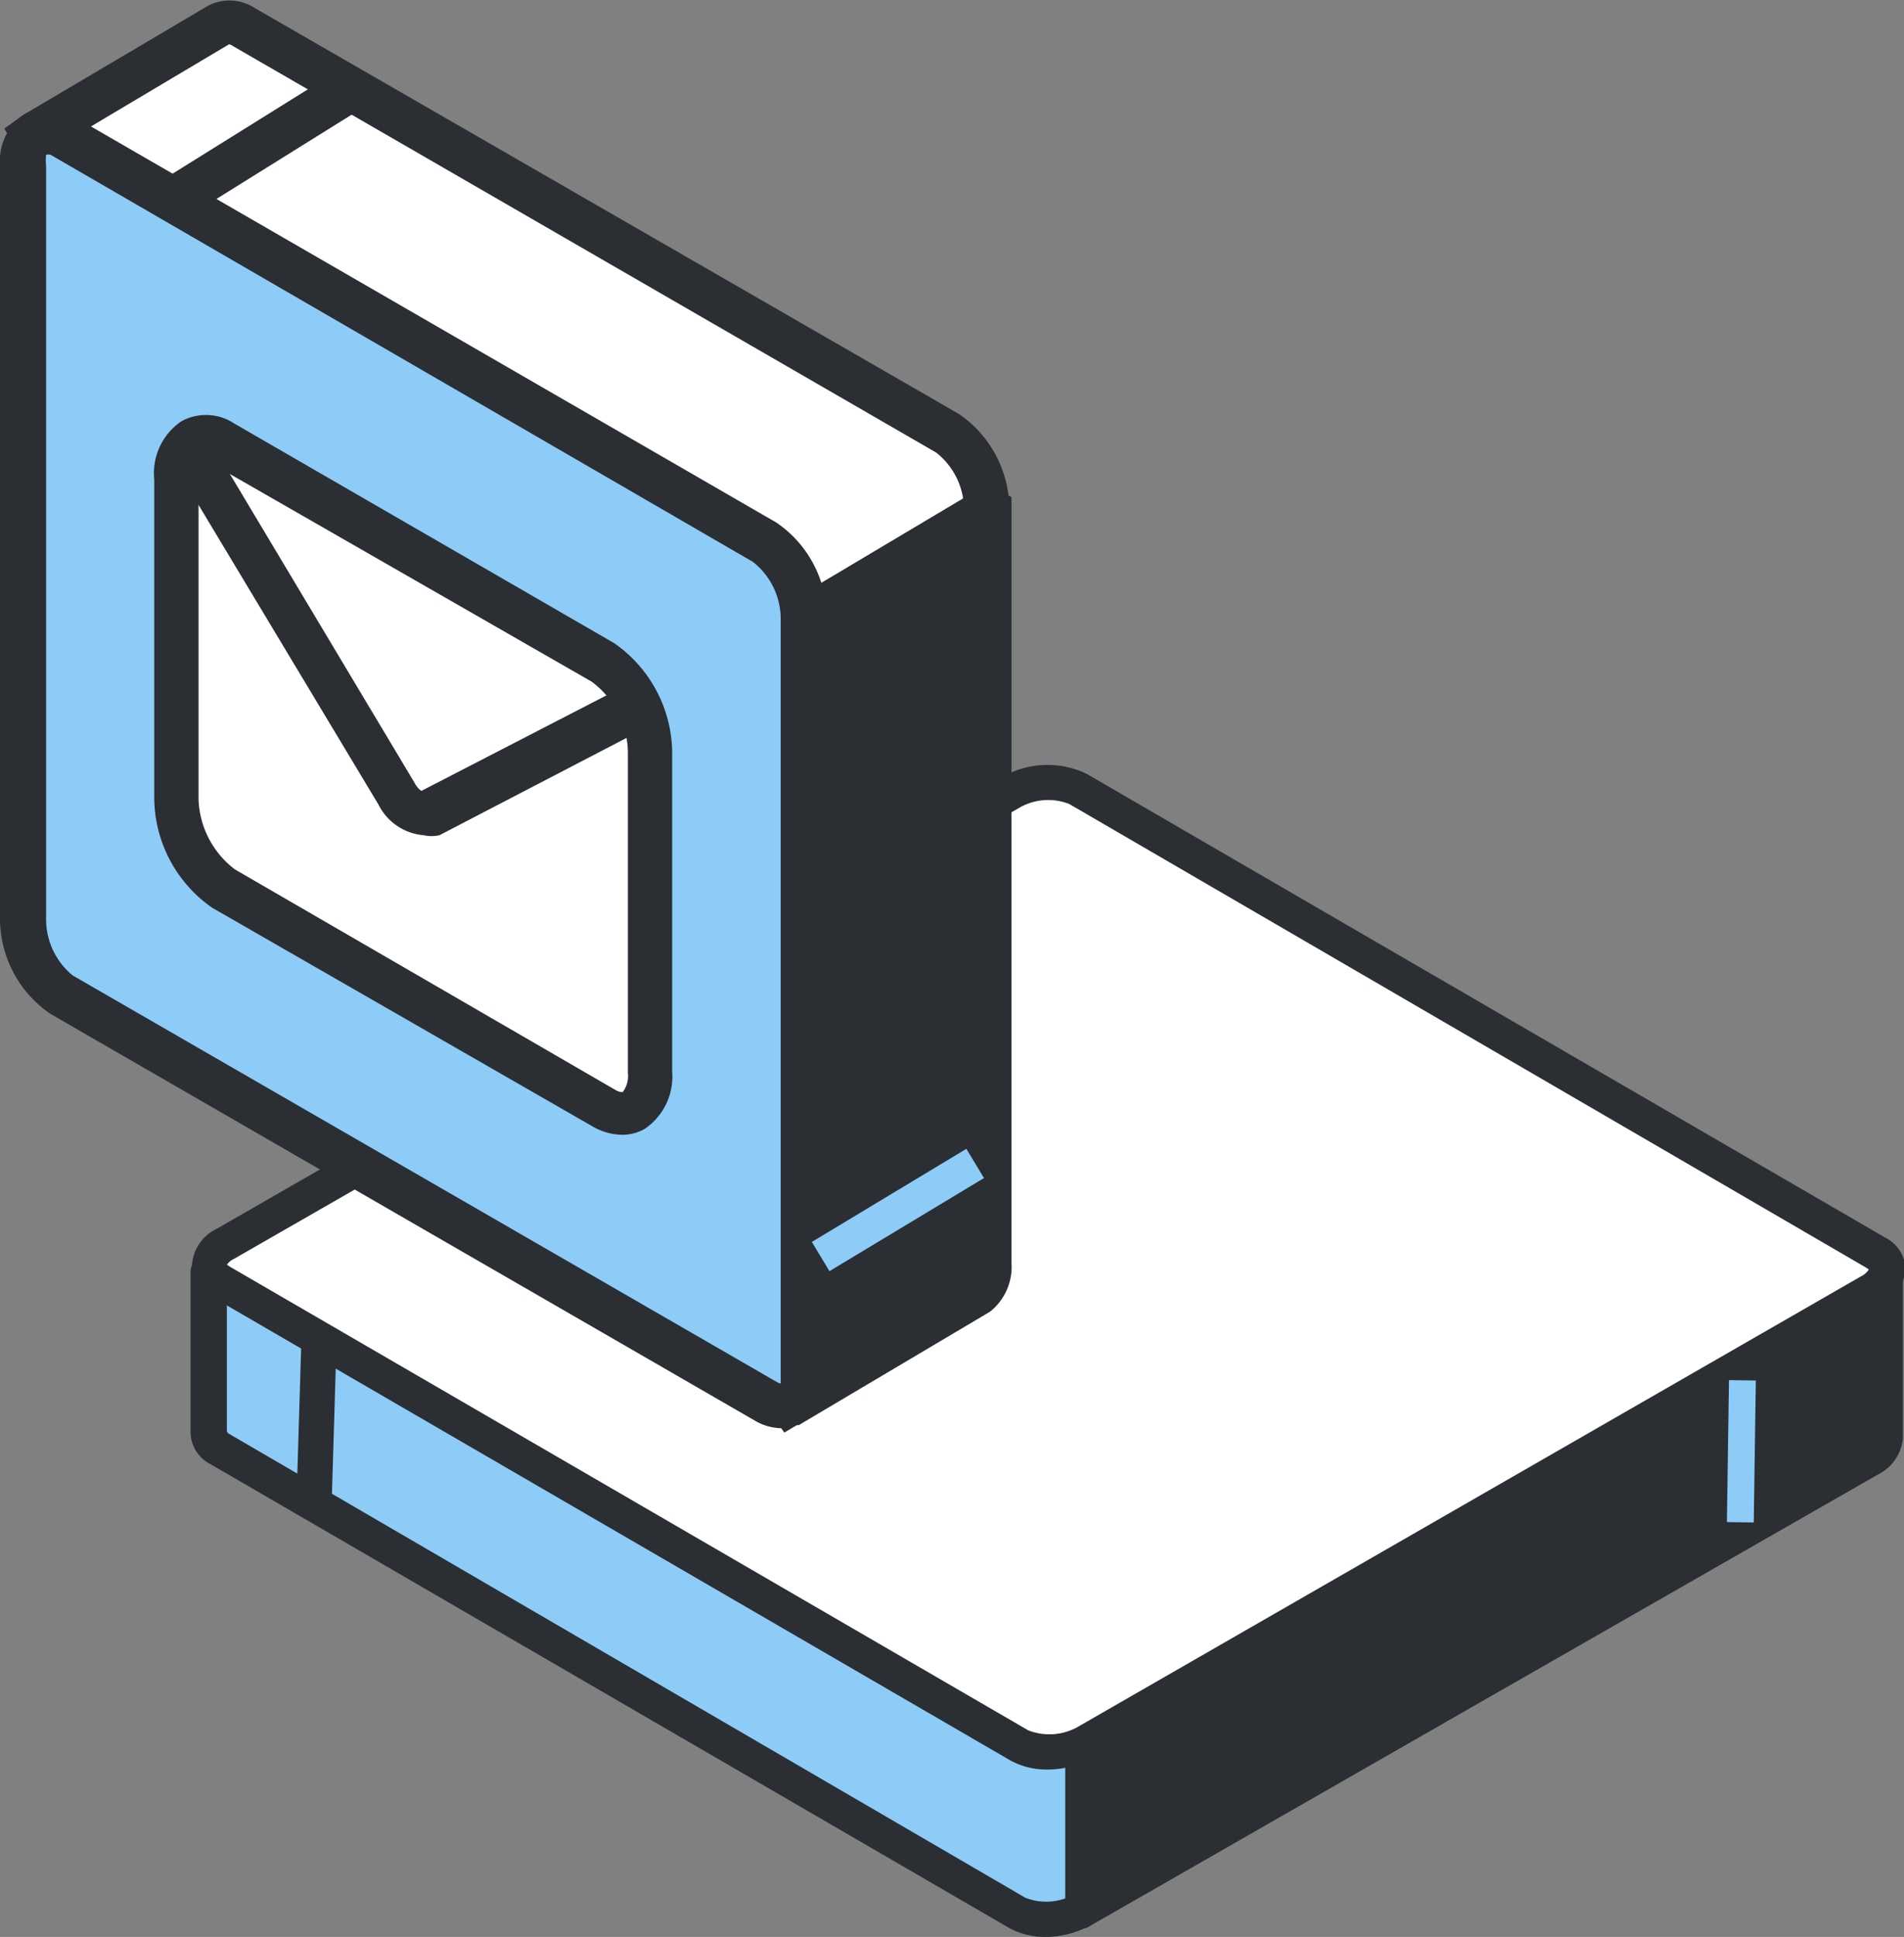 <?xml version="1.0" encoding="UTF-8"?> <svg xmlns="http://www.w3.org/2000/svg" id="content" viewBox="0 0 52.46 53.34"><rect x="0" y="0" width="52.46" height="53.34" fill="#808080" stroke="none"/> <defs> <style>.cls-1{fill:#8dccf7;}.cls-2{fill:#2b2e33;}.cls-3{fill:#fff;}</style> </defs> <title>KM</title> <path class="cls-1" d="M28,52.67,6.05,39.9a.52.52,0,0,1-.32-.48h0v0l0-4.34A.19.19,0,0,1,6,34.86l14.82-4.48a.16.16,0,0,0,.09,0l7-3.93a2,2,0,0,1,1.83-.08l14.93,8.74a.15.15,0,0,0,.09,0l7.09-.05a.18.18,0,0,1,.19.19l0,4.36a.74.74,0,0,1-.44.56L29.84,52.59A2,2,0,0,1,28,52.67Z"></path> <path class="cls-2" d="M28.8,53.34a2.08,2.08,0,0,1-1-.25h0L5.8,40.32a1,1,0,0,1-.55-.93l0-4.35a.69.69,0,0,1,.58-.66L20.69,29.9l6.9-3.9a2.46,2.46,0,0,1,2.31-.08l14.86,8.7,7-.06a.66.66,0,0,1,.48.2.63.63,0,0,1,.19.48l0,4.36a1.23,1.23,0,0,1-.68,1L30.08,53A2.6,2.6,0,0,1,28.8,53.34Zm-.55-1.08a1.57,1.57,0,0,0,1.34-.09L51.25,39.74c.15-.08.2-.16.2-.18l0-4-6.79.06h0a.63.63,0,0,1-.33-.09L29.42,26.75a1.59,1.59,0,0,0-1.35.09l-7,3.93a.62.62,0,0,1-.24.08L6.25,35.27l0,4.12s0,.07.07.1Z"></path> <path class="cls-2" d="M45.5,35.05h6.21a.24.24,0,0,1,.25.24l0,4.31a.74.74,0,0,1-.44.56L29.92,52.54a.05.05,0,0,1-.08,0l0-4.5h0C29.34,46.55,45.5,35.05,45.5,35.05Z"></path> <path class="cls-2" d="M29.92,53.1l-.3-.14a.55.55,0,0,1-.27-.48l0-4.44c-.14-.51.16-1.57,7.8-7.45,3.93-3,8-5.91,8-5.94l.13-.06c.09,0,.09,0,6.37,0h0a.72.72,0,0,1,.51.22.67.67,0,0,1,.21.52l0,4.3a1.25,1.25,0,0,1-.69,1Zm.44-5,0,3.62,20.92-12c.15-.08.2-.16.2-.18l0-4H45.65C38.39,40.7,30.78,46.67,30.36,47.88l.06.16Z"></path> <path class="cls-3" d="M51.66,34.5l-22-12.77a2,2,0,0,0-1.83.08L6.22,34.24c-.55.31-.6.79-.13,1.06L28,48.06A2,2,0,0,0,29.88,48L51.53,35.55C52.07,35.24,52.13,34.77,51.66,34.5Z"></path> <path class="cls-2" d="M28.84,48.73a2.08,2.08,0,0,1-1-.25l-22-12.77a1,1,0,0,1-.55-.87,1.19,1.19,0,0,1,.68-1L27.63,21.39a2.49,2.49,0,0,1,2.31-.08l22,12.77a1,1,0,0,1,.56.87,1.21,1.21,0,0,1-.69,1L30.12,48.4A2.6,2.6,0,0,1,28.84,48.73ZM6.26,34.83l.07.05,22,12.77a1.6,1.6,0,0,0,1.34-.08L51.29,35.14a.5.5,0,0,0,.2-.18l-.07-.05h0L29.46,22.14a1.59,1.59,0,0,0-1.35.09L6.46,34.66a.5.5,0,0,0-.21.17Z"></path> <rect class="cls-2" x="6.48" y="38.67" width="4.48" height="0.97" transform="translate(-30.68 46.7) rotate(-88.27)"></rect> <rect class="cls-1" x="46.02" y="39.59" width="3.91" height="0.74" transform="translate(7.32 87.35) rotate(-89.16)"></rect> <path class="cls-3" d="M26.12,11.93,6.73.74A.69.69,0,0,0,6,.68H6L6,.73l-5,3s0,0,0,.06L5.64,11.6V22.34A2.57,2.57,0,0,0,6.73,24.4l10,5.77h0l5,8.42a0,0,0,0,0,.06,0l5.05-3a1,1,0,0,0,.33-.84V14A2.62,2.62,0,0,0,26.12,11.93Z"></path> <path class="cls-2" d="M21.61,39.45l-.37-.52-5-8.31L6.42,24.93A3.17,3.17,0,0,1,5,22.34V11.78L.12,3.54l.53-.38,5.08-3A1.27,1.27,0,0,1,7,.21L26.42,11.4A3.18,3.18,0,0,1,27.81,14V34.78a1.58,1.58,0,0,1-.59,1.34ZM1.77,3.92l4.48,7.51V22.34A2,2,0,0,0,7,23.87l10.14,5.85.09.16L22,37.8l4.56-2.71a1.64,1.64,0,0,0,0-.31V14a2,2,0,0,0-.77-1.54L6.42,1.27a.27.27,0,0,0-.11-.05h0Z"></path> <path class="cls-2" d="M15.81,27.4a0,0,0,0,0,0,0l.13,2.29.79.45h0l5,8.38.13,0,5-3a1,1,0,0,0,.33-.84V14.09a.06.06,0,0,0-.08-.05L22.17,17a0,0,0,0,0,0,0Z"></path> <path class="cls-2" d="M22,39.25l-.63-.16-5-8.47-.94-.54-.17-2.82.11-.18,6.43-10.53.14-.09,5.26-3.13.67.36,0,.4V34.78a1.58,1.58,0,0,1-.59,1.34Zm-5.43-9.9.64.37.09.16L22,37.8l4.56-2.71a1.64,1.64,0,0,0,0-.31V15.07l-4,2.36L16.42,27.57Z"></path> <path class="cls-1" d="M21.08,38.58,1.69,27.39A2.62,2.62,0,0,1,.61,25.32V4.54c0-.79.49-1.16,1.08-.81L21.08,14.92A2.57,2.57,0,0,1,22.16,17V37.77C22.16,38.56,21.68,38.93,21.08,38.58Z"></path> <path class="cls-2" d="M21.51,39.33a1.47,1.47,0,0,1-.73-.22L1.39,27.92A3.18,3.18,0,0,1,0,25.32V4.54a1.55,1.55,0,0,1,.68-1.4A1.28,1.28,0,0,1,2,3.19l19.39,11.2A3.17,3.17,0,0,1,22.78,17V37.77a1.55,1.55,0,0,1-.68,1.4A1.21,1.21,0,0,1,21.51,39.33Zm-.12-1.28a.34.34,0,0,0,.12.05h0s0-.11,0-.33V17a2,2,0,0,0-.77-1.53L1.39,4.26a.34.34,0,0,0-.12,0h0a1.68,1.68,0,0,0,0,.33V25.32A2,2,0,0,0,2,26.86Z"></path> <rect class="cls-2" x="4.15" y="3.5" width="5.7" height="1.23" transform="translate(-1.12 4.32) rotate(-31.93)"></rect> <rect class="cls-1" x="22.25" y="32.85" width="4.97" height="0.94" transform="translate(-13.64 17.54) rotate(-31.06)"></rect> <path class="cls-3" d="M16.62,30.48l-10.46-6A3.08,3.08,0,0,1,4.87,22v-8.8c0-.95.57-1.39,1.29-1l10.46,6a3.08,3.08,0,0,1,1.29,2.46v8.8C17.91,30.45,17.33,30.89,16.62,30.48Z"></path> <path class="cls-2" d="M17.14,31.25a1.67,1.67,0,0,1-.83-.24L5.85,25a3.71,3.71,0,0,1-1.6-3v-8.8A1.72,1.72,0,0,1,5,11.6a1.41,1.41,0,0,1,1.45.06l10.47,6.05a3.71,3.71,0,0,1,1.6,3v8.8a1.74,1.74,0,0,1-.76,1.58A1.27,1.27,0,0,1,17.14,31.25ZM16.93,30c.13.08.21.08.23.07a.73.73,0,0,0,.14-.52V20.7a2.47,2.47,0,0,0-1-1.93l-10.46-6c-.13-.08-.21-.08-.23-.07s-.14.18-.14.51V22a2.53,2.53,0,0,0,1,1.94Z"></path> <path class="cls-2" d="M11.67,23a1.53,1.53,0,0,1-1.24-.84L4.65,12.54l1-.63,5.78,9.66a.56.56,0,0,0,.18.21l5.66-2.92L17.88,20l-5.77,3A1,1,0,0,1,11.67,23Z"></path> </svg> 